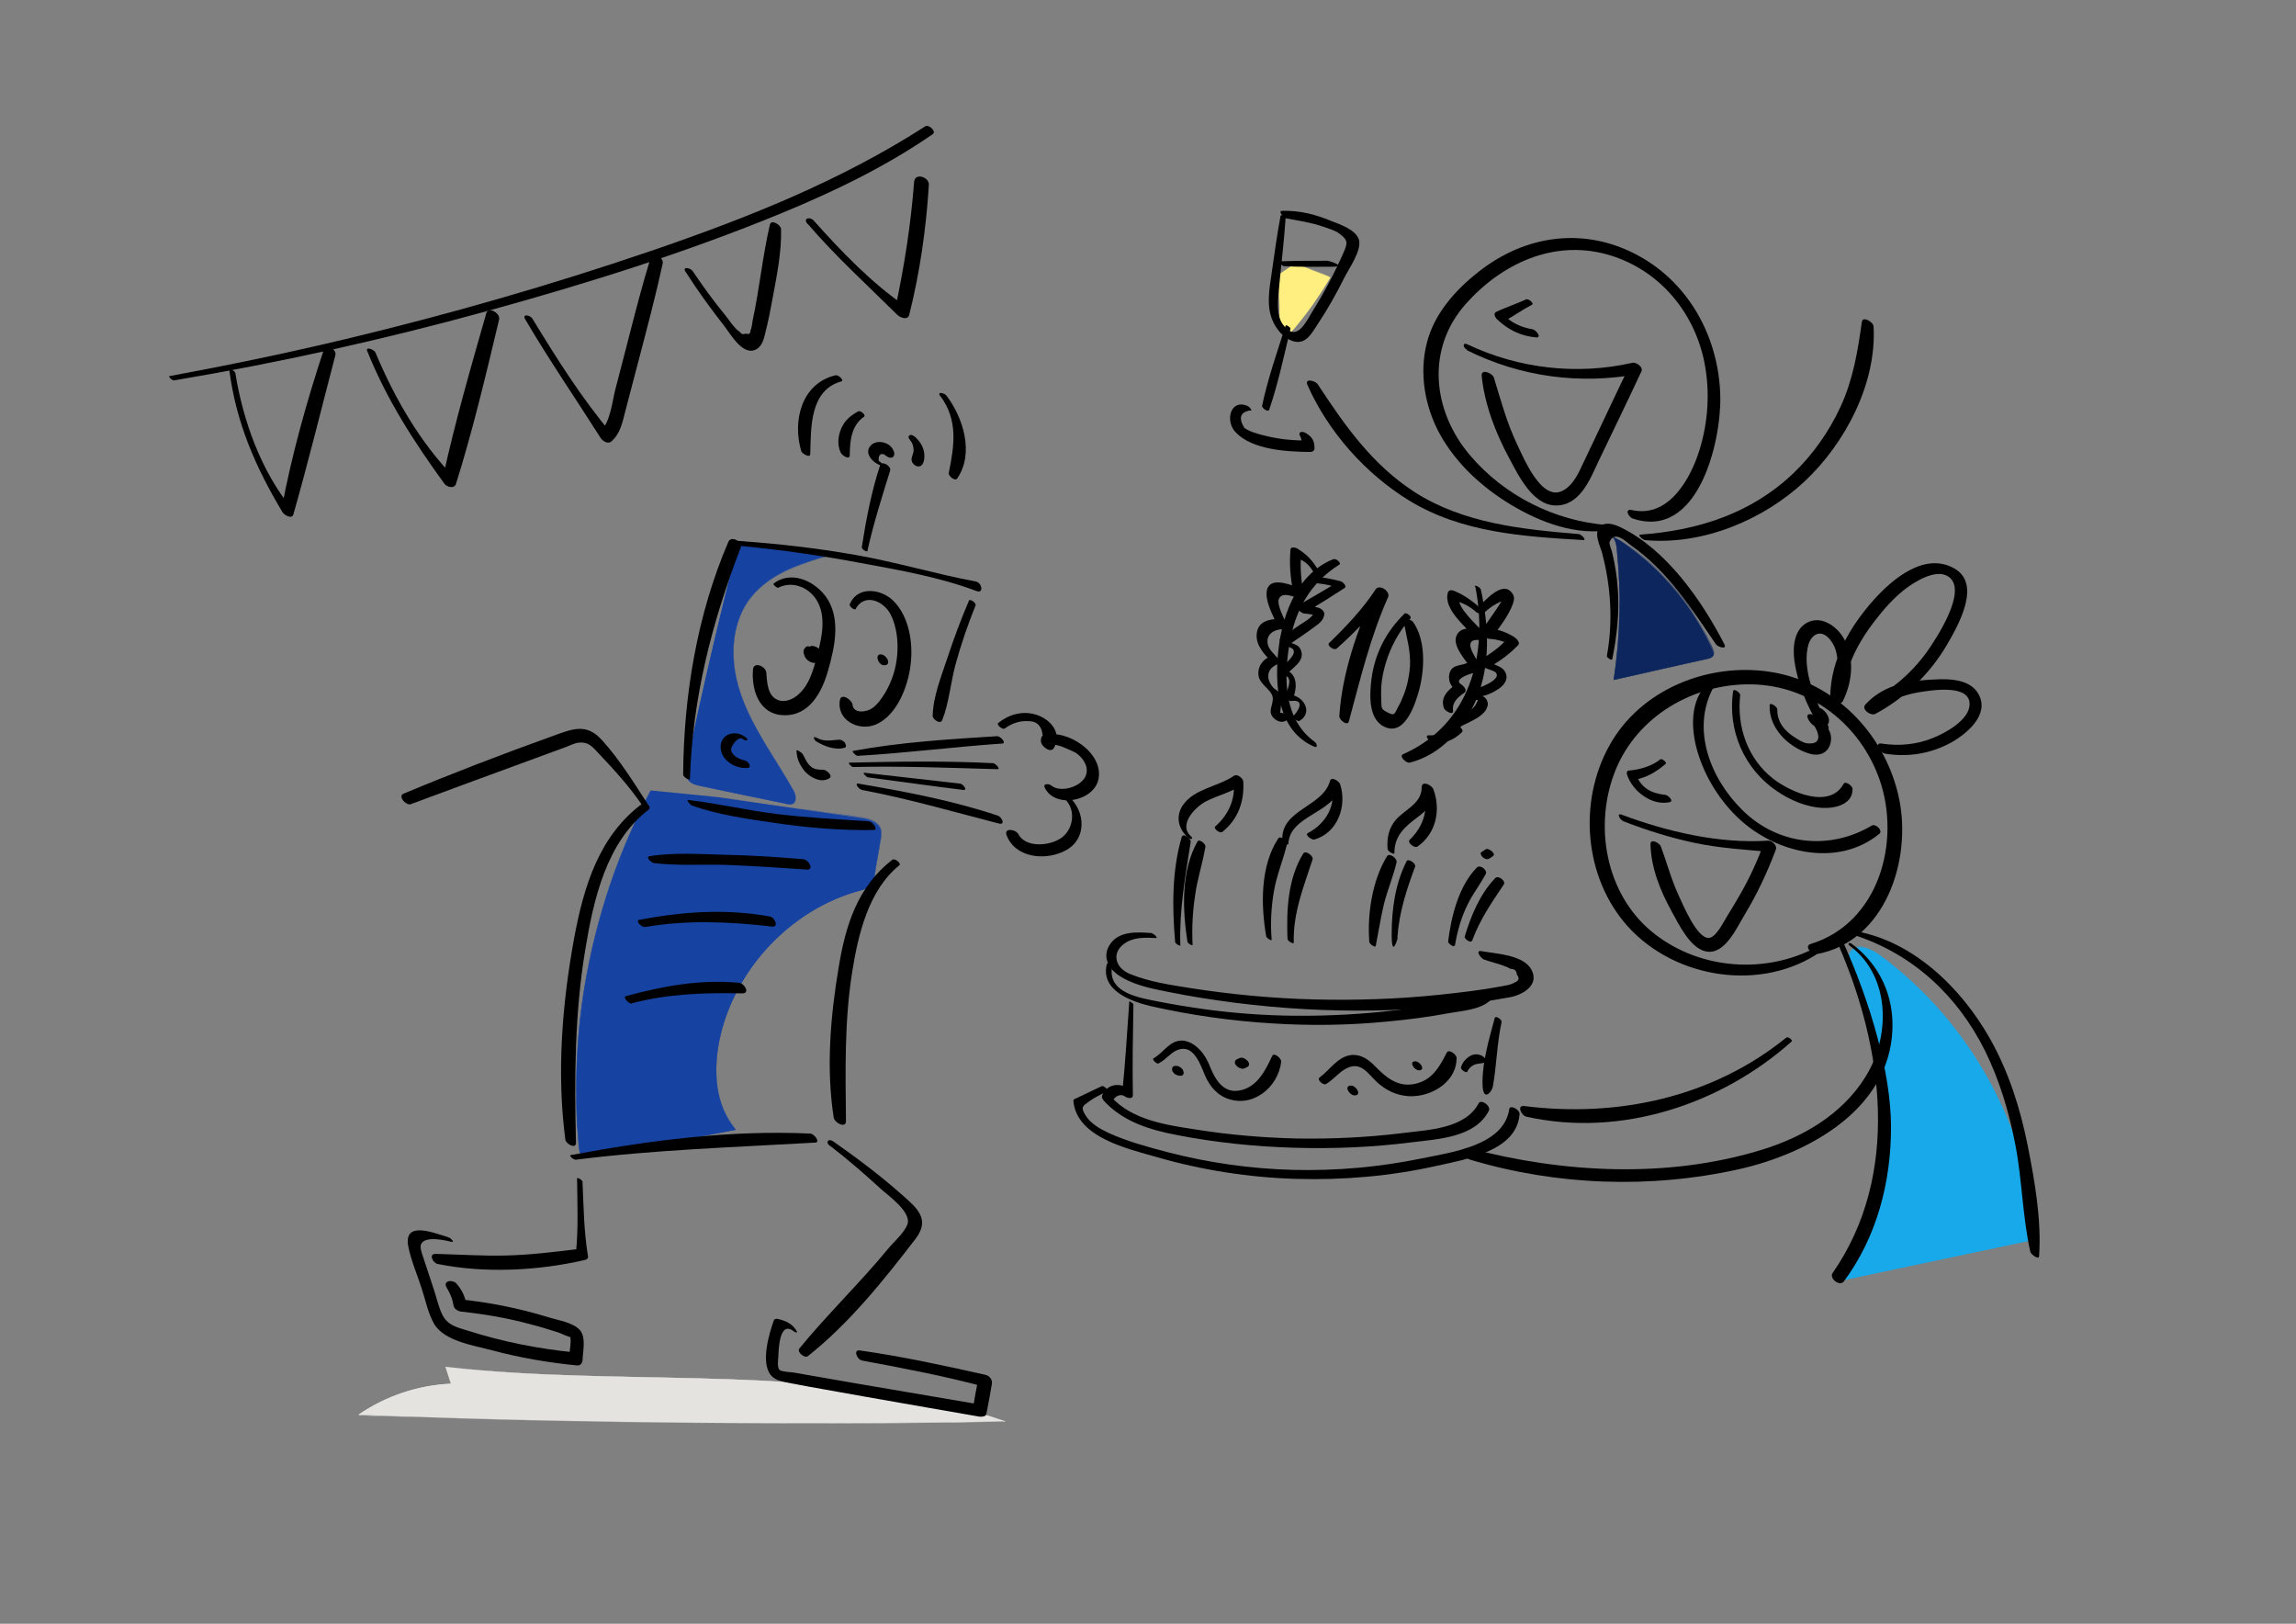 <?xml version="1.0" encoding="UTF-8"?>
<svg id="Ebene_1" xmlns="http://www.w3.org/2000/svg" version="1.1" viewBox="0 0 841.9 595.3">
  <rect x="0" y="0" width="841.9" height="595.3" fill="#808080" stroke="none"/>
  <!-- Generator: Adobe Illustrator 29.1.0, SVG Export Plug-In . SVG Version: 2.1.0 Build 142)  -->
  <defs>
    <style>
      .st0 {
        fill: #e5e3e0;
      }

      .st1 {
        fill: #17a9ea;
      }

      .st2 {
        fill: #1643a1;
      }

      .st3 {
        fill: #0d275e;
      }

      .st4 {
        fill: #ffee80;
      }
    </style>
  </defs>
  <g id="gray">
    <g>
      <path class="st0" d="M165.3,507.3c-12,.5-23.9,4.5-33.9,11.4,79.1,3,158.2,3.8,237.4,2.4-65.3-22.4-136.9-12.1-205.5-20"/>
      <path class="st0" d="M165.3,507.3c-12.1.6-23.9,4.5-33.9,11.4h0c30.9,1.3,61.9,2.1,92.8,2.6,30.8.5,61.6.7,92.4.5,17.4,0,34.7-.3,52.1-.6h0c-25.4-8.8-52.1-12.6-78.8-14.4-27-1.8-54.2-1.7-81.2-2.6-15.2-.5-30.4-1.4-45.5-3.1h0c15,1.8,30.2,2.7,45.3,3.2s30.2.7,45.3,1.1c15.1.4,30.2.9,45.2,2.2,15,1.3,29.9,3.3,44.6,6.6,7.3,1.6,14.5,3.6,21.6,5.9.9.3,1.8.6,2.7.9.5.2.4,0-.1.2h-7.9c-4.1,0-8.2,0-12.3.2-16.3.2-32.5.3-48.8.4-16.3,0-32.7,0-49-.2-16.3-.2-32.5-.4-48.8-.8-16.3-.4-32.7-.8-49-1.3-4.1,0-8.2-.3-12.3-.4-2,0-3.9,0-5.9-.2h-1.7c-.2-.2-.3,0,0-.4.1,0,.4-.2.5-.3.7-.5,1.5-1,2.3-1.4,6.2-3.7,13-6.3,20-7.8,3.4-.7,6.9-1.2,10.4-1.3h0v-.5h0Z"/>
    </g>
  </g>
  <g id="colour">
    <g>
      <path class="st3" d="M590,196c2,.6,2.6,3,2.8,5.1,1.7,16,1.3,32.2-1.1,48.2,11.4-2.6,22.9-5.2,34.3-7.7,1-.2,2.2-.6,2.4-1.6,0-.5,0-1-.3-1.5-7.2-16.2-19.1-30.4-33.9-40.3"/>
      <path class="st3" d="M590,196.1c3,.9,2.8,5.5,3.1,8,.3,3.6.5,7.2.7,10.8.2,7.2,0,14.5-.6,21.7-.4,4.2-.9,8.5-1.5,12.7,0,0,0,.1,0,0,7-1.6,14.1-3.2,21.1-4.8s7-1.6,10.5-2.4c1.3-.3,2.8-.4,4.1-1,.8-.4,1.3-1.1,1.1-2.1-.3-1.3-1.1-2.6-1.7-3.9-.6-1.3-1.3-2.6-2-3.8-1.4-2.6-3-5.1-4.6-7.6-3.2-4.8-6.9-9.2-10.9-13.3-4.5-4.7-9.6-8.9-15-12.5h0c14.6,10,26.6,24,33.7,40.2.4.8.8,1.8,0,2.5-.4.3-.9.5-1.4.6-1.3.4-2.6.6-3.9.9-2.6.6-5.3,1.2-7.9,1.8-5.3,1.2-10.5,2.4-15.8,3.6-1.3.3-2.5.6-3.8.9-.6.1-1.1.3-1.7.4-.3,0-.7.2-1,.2s-.6-.2-.5-.6c.4-2.5.7-4.9.9-7.4.6-5.3.9-10.5,1-15.8,0-5.9,0-11.7-.4-17.6-.2-2.6-.3-5.3-.8-7.9-.3-1.6-1-3.3-2.7-3.8h0c0,.1,0,.2,0,.2Z"/>
    </g>
    <g>
      <path class="st1" d="M675.3,469.5c17.7-34.9,19.3-77.5,4.3-113.6-1-2.3-1.9-5.1-.5-7.1,2.1-2.9,6.7-1.1,9.7,1,33.3,24.2,55.1,63.5,57.8,104.6"/>
      <path class="st1" d="M675.4,469.5c7.9-15.6,12.6-32.8,14-50.3,1.4-17.4-.4-35.2-5.5-51.9-1.3-4.2-2.9-8.3-4.5-12.3-.8-2.1-1.6-4.8,0-6.6,1.3-1.5,3.5-1.3,5.2-.8,1.8.6,3.4,1.6,5,2.8,1.7,1.2,3.4,2.5,5,3.9,3.1,2.5,6.1,5.2,9,8,11.6,11.3,21.3,24.7,28.5,39.2,7.2,14.6,12,30.5,13.8,46.7.2,2,.4,4,.5,6,0,0,.2,0,0,0-1.1-16.4-5.2-32.5-11.9-47.4-6.7-15.1-16-29-27.4-40.9-5.6-5.9-11.8-11.3-18.4-16.1-2.3-1.6-6-3.8-8.9-2.2-3.6,2.1-1.2,6.8,0,9.6,6.8,16.9,9.9,35.1,9.6,53.3-.4,18.2-4.3,36.3-11.6,52.9-.9,2-1.8,4-2.8,6,0,0,0,.1,0,0h.4Z"/>
    </g>
    <g>
      <path class="st2" d="M238.6,289.8c-21.2,39.8-30.5,85.8-26.3,130.7.1,1.1.3,2.4,1.2,3.2,1,.9,2.6.7,3.9.4,17.5-3.3,34.9-6.6,52.4-9.9-7.5-8.8-8.3-21.6-6-32.9,5.4-25.8,26-47.8,51.5-54.8,1.4-.4,2.9-.8,3.9-1.9s1.3-2.6,1.5-4c.7-4.1,1.4-8.2,2.1-12.3.3-1.5.5-3.1,0-4.5-1.1-2.8-4.6-3.6-7.5-4-17.5-2.5-35-5.1-52.4-7.6"/>
      <path class="st2" d="M238.5,289.8c-5.9,11.1-10.9,22.7-14.9,34.6-4,12-7.1,24.3-9.2,36.7-2.1,12.4-3.1,25-3.1,37.6s.2,12.7.7,19c.1,1.4.1,2.8.4,4.1.2,1,.7,2,1.7,2.4s2.2.2,3.3,0c1.7-.3,3.5-.7,5.2-1,14-2.7,28-5.3,42-8,1.7-.3,3.5-.7,5.2-1h0c-8.6-10.2-8.3-24.8-5-37,3.2-11.6,9.4-22.2,17.7-30.9,8.3-8.7,18.6-15.4,30.1-19,2.5-.8,6-1.1,7.4-3.7.7-1.4.9-3.2,1.1-4.8.3-1.9.7-3.9,1-5.8s.7-3.8,1-5.7c.2-1.4.3-2.9-.4-4.2-1.2-2.2-4-3-6.4-3.4-3.7-.7-7.5-1.1-11.3-1.6-4-.6-8-1.2-12.1-1.7-8-1.2-16.1-2.3-24.1-3.5-2-.3-4-.6-5.9-.9h0c14.8,2.2,29.6,4.4,44.4,6.5,3.4.5,7,.8,10.4,1.6,1.3.3,2.7.8,3.8,1.7,1.3,1.1,1.7,2.7,1.6,4.3-.1,1.9-.6,3.7-.9,5.5s-.6,3.6-.9,5.4c-.3,1.6-.5,3.3-.9,4.9-.5,1.9-1.6,3.1-3.5,3.7-2.6.9-5.3,1.6-8,2.6-2.4.9-4.8,2-7.2,3.2-4.8,2.5-9.2,5.5-13.3,8.9-8.3,7-15.1,15.7-19.6,25.5-4.6,9.9-7.3,21.3-5.8,32.3.8,5.5,2.8,10.9,6.3,15.3.4.5.2.5-.4.6-.4,0-.8.2-1.2.2-1,.2-2,.4-2.9.6-1.9.4-3.7.7-5.6,1.1-3.6.7-7.3,1.4-10.9,2.1-7.3,1.4-14.7,2.8-22,4.2-1.9.4-3.7.7-5.6,1.1-1.7.3-3.5.9-5.2.8-2.2,0-2.9-1.8-3.1-3.7-.2-1.7-.3-3.3-.4-5-.9-13.3-.7-26.6.6-39.9,1.4-13.3,3.9-26.6,7.5-39.5s8.3-25.5,14.1-37.6c1.4-2.9,2.9-5.8,4.4-8.7,0,0,0-.1-.1,0h0Z"/>
    </g>
    <g>
      <path class="st2" d="M271,198.3c-7,27.1-13.4,54.3-19,81.7-.4,2-.8,4.3.5,6,1,1.4,2.9,1.8,4.6,2.2,10.4,2.2,20.8,4.4,31.2,6.5.8.2,1.6.3,2.4,0,1.7-.9,1.1-3.5.1-5.2-6.3-11.1-14.1-21.4-18.6-33.4-4.5-11.9-5-26.3,2.6-36.5,5.9-7.9,15.5-11.9,24.9-14.8,4.5-1.4,9.9-2.5,13.7.4-9.5-2.8-19.3-4.4-29.2-4.9"/>
      <path class="st2" d="M271,198.3c-5.3,20.3-10.1,40.7-14.7,61.2-1.1,5.1-2.2,10.1-3.3,15.2-.5,2.3-1.1,4.6-1.4,6.9-.2,1.7-.1,3.5,1.1,4.8,1.4,1.4,3.5,1.6,5.3,2,2.5.5,5,1.1,7.6,1.6,5.2,1.1,10.3,2.2,15.5,3.2,2.5.5,5,1.1,7.5,1.6,1.4.3,3,0,3.2-1.7.2-1.5-.5-3-1.3-4.2-1.2-2.1-2.5-4.2-3.7-6.2-4.9-8-10.1-15.8-13.7-24.5-3.3-8-5-16.8-3.6-25.4.7-4.1,2.1-8.1,4.3-11.5,2.3-3.6,5.5-6.6,9.1-9,3.5-2.3,7.4-4.1,11.4-5.5,3.9-1.4,8.1-3,12.3-3.2,2.1-.1,4.6.2,6.3,1.5.7.6.1.1.2,0-.1,0-.9-.2-1-.3-.6-.2-1.2-.3-1.8-.5-1.3-.3-2.5-.6-3.8-.9-4.9-1.1-9.8-2-14.8-2.5-2.5-.3-5-.5-7.5-.6h0c9.9.6,19.7,2.2,29.2,5,0,0,.1,0,0-.1-2.8-2.1-6.3-2.1-9.6-1.5-3.6.7-7.2,2-10.6,3.3-6.7,2.6-13.4,6.2-17.9,11.9-9.4,11.8-7.2,28.5-1.4,41.4,3.4,7.7,8.1,14.8,12.5,21.9,1.1,1.8,2.2,3.6,3.3,5.4.9,1.5,2.1,3.2,2.1,5.1,0,3.2-4,1.8-5.9,1.4-2.3-.5-4.6-1-6.9-1.4-4.6-1-9.2-1.9-13.7-2.9-2.3-.5-4.7-1-7-1.5-1.8-.4-4.1-.7-5.4-2.2-1.5-1.7-1-4.1-.6-6.1.5-2.3,1-4.6,1.4-6.8,1-4.6,1.9-9.1,3-13.7,4-18.2,8.3-36.3,12.9-54.4.6-2.3,1.2-4.5,1.7-6.8,0,0-.1-.1-.1,0h-.2Z"/>
    </g>
    <g>
      <path class="st4" d="M468.8,100.7c.2,5.7.4,11.3.6,17,0,2,1,4.8,3,4.4.7-.2,1.3-.8,1.8-1.3,5.1-5.9,9.6-12.4,13.6-19.1-4.3-1.7-8.5-3.4-12.8-5.2"/>
      <path class="st4" d="M468.7,100.7c.1,3.9.3,7.8.4,11.7,0,1.9,0,3.8.2,5.6,0,1,.3,2.1.9,3,.4.7,1.1,1.2,1.9,1.2,1.2,0,2-1.3,2.8-2.1,2.2-2.7,4.4-5.4,6.4-8.3,2.3-3.3,4.5-6.7,6.5-10.1h0c-4.3-1.8-8.5-3.6-12.8-5.3,0,0-.1,0,0,0,4,1.6,8,3.2,12,4.8.7.3.6.5.3,1.1-.2.4-.4.7-.7,1.1-.6.9-1.1,1.9-1.7,2.8-1.1,1.7-2.1,3.3-3.3,4.9-2.3,3.3-4.8,6.6-7.5,9.6-.6.6-1.3,1.4-2.2,1.3-.9,0-1.4-.9-1.8-1.6-.7-1.6-.6-3.5-.7-5.2-.2-4.8-.3-9.7-.5-14.5h-.2,0Z"/>
    </g>
  </g>
  <g id="ink">
    <path d="M253,285.5c.9-29.4,8-57.3,18.6-84.7.8-2.1-3.4-4.6-4.5-2.2-11.5,26.7-16.4,56.4-16.6,85.4,0,.9,2.5,2.4,2.5,1.5h0Z"/>
    <path d="M285.5,215.4c5.1-2.5,11.1-.1,14,4.7,3.4,5.6,2,13.1.4,19.1-1.3,5.1-2.7,11.1-6.6,14.9-2.6,2.6-6.7,4.2-9.7,1.5-2.2-2-2.4-6.1-2.6-8.9-.1-2.4-4.7-4.4-4.9-1.2-.6,7.4,2.2,16.3,11,16.7,9.7.5,14.4-8.6,16.6-16.6,2.5-8.7,4.8-19.5-1.2-27.3-4.4-5.6-12.6-9.1-18.8-4.4-.5.4,1.3,1.8,1.8,1.6h0Z"/>
    <path d="M313.8,223.1c3.4-5.8,10.3-2.7,12.8,2.2,2.2,4.4,2.8,9.8,2.4,14.7-.4,5-1.9,9.8-4.5,14.1-1.2,2-2.7,4.1-4.6,5.5-2.1,1.5-7,2.2-7.3-1.3-.2-1.7-4.1-4.4-4.6-1.7-1.4,7.4,6.9,11.7,13.2,9,7.8-3.4,11.8-14.1,12.7-21.9,1-7.9-.5-17.8-6.5-23.6-4.5-4.3-13-5.3-15.8,1.4-.3.8,1.8,2.5,2.3,1.7h-.1Z"/>
    <path d="M296.3,236.9c-.6.1-1,.4-1.3.9-.5.6-.4,1.5-.2,2.2v-.6c0,2.8,4.2,5.1,6.1,2.5.5-.7.6-1.7.4-2.5-.5-1.5-1.8-2.4-3.4-2.6-1-.1-1.9.9-1.4,1.8v.2-.5.3-.5c0,.1,0,.3-.1.4,0-.2.2-.3.3-.5,0,.2-.2.3-.3.4.1-.1.3-.3.4-.4,0,0-.1.1-.2.1.2,0,.4-.2.6-.3h-.1.6c-.3,0-.6,0-.9.1.2,0,.4,0,.7-.1h-.2.7-.2c.2,0,.5.2.7.2h-.1c.2.1.4.3.7.4-.3-.2-.4-.3-.8-.5-.5-.2-.9-.3-1.4-.3.4.1.9.2,1.3.3h0c.4.3.8.6,1.2.9h-.1c.1,0,.3.3.4.5v-.2c0,.2.2.4.2.6v-.2c0-.2-.1-.4-.2-.6q-.3-.5,0,0c.1.4.2.7.3,1.1h0v.4-.2c0,.1-.1.3-.2.4,0,0,0-.1.1-.2.5-.7,0-1.7-.5-2.2-.3-.3-.6-.6-1-.8s-1.1-.4-1.5-.3h0l-.6-.2h0Z"/>
    <path d="M324.2,243.9c3,0,.9-4-1.3-4s-.9,4,1.3,4h0Z"/>
    <path d="M273.6,270.5c-3-2.8-8.6-2.1-9.3,2.5-.7,5.4,5.3,9.1,10,8.5.8-.1.7-.8.4-1.4-.4-.8-1.2-1.3-2-1.4-1.8-.4-4.7-1.9-4.6-4.1,0-1.1,2.7-4.9,4.2-3.7.9.8,2.6.8,1.3-.5h0Z"/>
    <path d="M292.1,275.4c0,2.9,1.5,5.9,3.6,8,2.2,2,5.5,3.6,8.3,2,1.7-.9-1-3.2-2.1-3.2-1.6,0-3.2,0-4.5-1.1-1.5-1.2-2.2-3.1-3.1-4.7-.2-.3-2.3-2-2.3-1h.1Z"/>
    <path d="M299.3,271.8c2.9,1.8,7.1,3.4,10.5,2.3.8-.3.2-1.4,0-1.8-.5-.7-1.4-1.2-2.3-1.1-2.9.2-5.3.8-8-.7-1.7-.9-1.1.7-.1,1.4h-.1Z"/>
    <path d="M314.5,277.1c17.7-1,35.3-3.3,53-4.5,1.7-.1-.7-2.8-1.9-2.7-17.5,1.1-35.5,2.2-52.8,5.4-.7.1,1.1,1.8,1.6,1.8h0Z"/>
    <path d="M312.8,281.2c17.7-.4,35.3.3,53,.8,1.2,0-.8-2.1-1.6-2.2-17.6-.9-35.1-.6-52.7-.2-.8,0,.7,1.6,1.3,1.6h0Z"/>
    <path d="M318.3,285c11.6,1.5,23.3,3.2,34.9,4.6,1.8.2-.1-2.2-1.1-2.3-11.7-1.4-23.4-2.6-35.2-4-.8,0,.8,1.6,1.4,1.7h0Z"/>
    <path d="M316,289.6c17,3.2,33.5,8,50.2,12.3,2.6.7,1.2-2.4-.4-2.9-16.5-5.5-33.9-8.8-51-11.7-1.7-.3.2,2.1,1.1,2.2h0Z"/>
    <path d="M368.4,267.1c1.6-1.2,3.1-1.9,5-2.4,1.2-.3,2.5-.4,3.8-.3,3.5,0,5.2,2.3,5.2,6.7,1.2.2,2.4.4,3.7.6-.1-.2-.2-.3-.4-.5.2.7.4,1.4.6,2.1.4-1.1,7.5,2.3,8.2,2.7,2.4,1.7,4.7,4.7,3.8,7.9-1.2,4.4-9.3,7-12.8,4.1-.8-.7-3.2-.9-2.4.8,3.8,7.8,18.1,5,19.7-3.2,1.9-9.6-11.5-18.4-19.9-16.1-.5.1-1,.5-1.1,1-.3,1.3-.1,2.2.9,3.2s2.8,2,3.7.6c3-5.1-.6-9.9-5.4-11.9-5.2-2.1-10.7-.8-15,2.7-.7.6,1.6,2.5,2.3,2h0Z"/>
    <path d="M390.4,292.9c4.4,4,3.2,11.6-1.7,14.6-4.1,2.6-12.6,3.4-15.3-1.7-.9-1.8-5.4-2.4-4.3.4,3.2,8.5,14.6,9.5,21.8,5.5,7.7-4.2,7.1-14.2,1.1-19.6-1.1-1-3.3-.8-1.6.7h0Z"/>
    <path d="M318.1,201.8c2.2-9.9,5.3-19.6,8.3-29.3.5-1.6-3.1-3.8-3.7-1.9-3.2,9.8-5.1,19.8-6.7,30-.1.7,2,2.1,2.2,1.3h0Z"/>
    <path d="M321.9,169c-.4-.1.2.3.3.2v-1.4c.1-.6.4-1,.8-1.3,0,0,.5-.1.3,0h.4c-.4,0,.2.1,0,0-.3-.1.2,0,.2,0,.2,0,.1,0-.1-.1,0,0,.1,0,.2.1.5.3,1,.7,1.5,1,1.1.6,2.3.3,2.4-.9,0,.5,0,0,0-.3s0-.5-.1-.7c-.2-.5-.5-1.1-.8-1.5-.7-.9-1.7-1.5-2.8-1.8-1.7-.5-3.5-.3-4.8.9-2.9,2.8.8,6.7,3.6,7.4.5.1.7-.2.4-.6-.3-.5-.9-.9-1.4-1.1h-.1Z"/>
    <path d="M314.7,150.8c-2.8,1.6-4.8,3.1-6.2,6.2-1.2,2.8-1.6,6.1-.2,9,.4.9,3.3,2.9,3.3.8,0-5,.6-10.9,5.2-14,.9-.6-1.3-2.4-2-2h0Z"/>
    <path d="M306.3,137.6c-12.4,3-15.8,16.7-12.5,27.8.2.8,3.2,2.7,3.3,1.1.3-9.5-.3-23.5,11.5-26.7,1-.3-1.2-2.5-2.2-2.2h0Z"/>
    <path d="M333.7,161.4c.9.9,1.3,2.4,1.3,3.7s-1,2.6-.7,3.8c.2,1.2,1.8,2.5,3.1,2,1.7-.7,1.7-3.8,1.4-5.3-.4-2.1-1.5-3.7-3-5.2-.5-.4-1.6-1.3-2.3-.8-.7.5-.2,1.4.3,1.8h0Z"/>
    <path d="M344.9,145.3c6.5,8.9,5,18.1,3,28.1-.2,1.1,2.3,3.2,3.1,2,6.3-9.2,2.2-22.2-3.9-30.3-.8-1.1-3.7-1.7-2.3.2h0Z"/>
    <path d="M253.6,295.3c9.9,3.5,20.8,5,31.2,6.5,11.8,1.7,23.6,2.7,35.5,2.5,2,0-.4-3.1-1.7-3.2-11.1-.7-22.2-1.3-33.2-2.6-11-1.3-21.9-3.9-32.9-5.2-1.1-.1.6,1.7,1,1.9h.1Z"/>
    <path d="M235.7,294.5c-16.1,11.8-21.7,30.7-25.2,49.6-4.4,24.1-6.4,49.4-3.2,73.7.2,1.6,3.9,3.6,3.9,1.2-.6-23.8-.5-47.3,3.4-70.8,3-18.2,7.7-39.6,23.3-51.4,1-.8-1.4-2.8-2.2-2.2h0Z"/>
    <path d="M327.2,315.2c-12.8,9.9-17.2,24.2-19.7,39.6-3,17.8-4.6,36.9-1.8,54.9.3,2,4.6,4.2,4.5,1.2-.2-18.4-.6-36.4,2.3-54.7,2.2-13.7,6-29.9,17.3-39,.8-.6-1.7-2.7-2.6-2h0Z"/>
    <path d="M237.9,295.4c-5.4-8.3-10.5-16.7-17.2-24.1-5.8-6.4-10.9-4-18.2-1.4-18.4,6.6-36.6,13.6-54.6,21.1-2.1.9,1,4.5,2.8,3.8,15.1-5.6,30.2-11.2,45.3-16.7,3.6-1.3,7.3-2.7,10.9-4,1.5-.5,3.5-1.6,5.1-1.8,3.9-.5,5.4,1.7,7.5,3.9,5.7,6,11.5,12.4,16.1,19.2.7,1.1,3.5,1.7,2.3-.2h0v.2h0Z"/>
    <path d="M272,200.2c14.6,1.4,29.2,3.5,43.6,6.2,14.1,2.6,29,5.2,42.5,10.3,2.7,1,2-3.1-.3-3.5-14.9-2.8-29.4-7.2-44.4-9.8-14.2-2.5-28.5-4.1-42.9-5.1-1,0,.8,1.8,1.5,1.9h0Z"/>
    <path d="M355.3,220.2c-2.9,6.8-5.5,13.7-7.8,20.7-2.2,6.7-5.4,14.5-5.5,21.6,0,1.3,2.9,3.2,3.5,1.5,2.5-6.3,3.1-13.9,4.9-20.5,2-7.3,4.5-14.5,7.3-21.5.4-1-2.1-2.6-2.4-1.8h0Z"/>
    <path d="M239.6,316.4c8.9,1.1,18.2.4,27.2.7,9.7.4,19.3,1,29,1.7,2.9.2.7-3.7-1.3-3.8-9.3-.8-18.7-1.4-28-1.6-9.2-.2-19.2-1-28.3.5-1.7.3.7,2.4,1.5,2.5h-.1Z"/>
    <path d="M236.4,339.9c15.3-2.7,31.4-2,46.7-.2,2.6.3,1-3.4-.8-3.7-16.2-2.9-31.8-1.8-47.8,1.2-1.7.3.7,2.8,1.9,2.6h0Z"/>
    <path d="M231.8,367.8c13.2-3.5,26.9-3.9,40.4-3.6,3,0,.7-3.8-1.3-3.9-14.2-1.3-27.8,1.2-41.4,4.9-1.3.3,1.1,3,2.2,2.7h0Z"/>
    <path d="M210.9,425.2c29.2-3.7,58.6-4.6,88-6.3,2.1-.1-.4-3.2-1.7-3.3-29.4-1.4-59.2,2.5-88,7.9-.6.1,1,1.7,1.7,1.6h0Z"/>
    <path d="M304.4,420.1c6.4,4.9,12.5,10.2,18.5,15.7,2.6,2.4,11.6,8.6,9.8,13.2-1.3,3.2-5,6.3-7.2,9-10.3,12.5-22.1,23.8-32.4,36.4-1,1.3,2,3.7,3.1,2.8,15.1-11.9,27.9-27.9,39.5-43,5.5-7.2.7-11.2-5.1-16.3-7.9-7-16.3-13.3-25-19.4-1.8-1.3-3.1.2-1.3,1.6h.1Z"/>
    <path d="M292.2,488.1c-1.6-2.8-4.2-4-7.3-4.6-.6,0-1.1.2-1.2.7-1.7,4.8-4.8,15.3-1.1,19.9,1.6,2,4.3,2.4,6.7,2.9,4.5.9,9.1,1.7,13.6,2.5,18.8,3.4,37.6,6.6,56.4,9.9.9,0,2.2,0,2.4-1.1.7-3.6,1.4-7.2,2-10.9.3-1.6-.9-3.1-2.5-3.4-15.2-3.4-30.4-6.7-45.9-8.9-2.6-.4-1,3.4.8,3.7,15.1,2.8,30.3,5.7,45.2,9.7-.8-1.1-1.6-2.3-2.5-3.4-.7,3.6-1.4,7.2-2,10.9.8-.4,1.6-.7,2.4-1.1-15.3-2.6-30.5-5.2-45.8-7.8-7.5-1.3-14.9-2.6-22.4-3.9-.8-.1-4.3-.3-5.1-.9-1-.9-.6-3.7-.5-4.8.1-2.6.3-13.8,5.8-9.3.3.2,1.4.7.9,0h.1Z"/>
    <path d="M211.6,432.1c.1,9,.5,18.2-.4,27.2.3-.5.7-.9,1-1.4-9,1.1-17.9,2.2-26.9,2.4-8.6.2-17.1-.4-25.6-.6-2.7,0-.9,3.4.8,3.7,17.3,3.5,36.9,2.5,54.1-1.5.6-.1,1.2-.7,1-1.4-1.5-8.9-1.6-18.2-2-27.2,0-.7-2.1-1.9-2-1.2h0Z"/>
    <path d="M164.4,453.6c-4.9-1.4-16.5-6.4-14.7,3.3,1,5.2,3.3,10.4,4.9,15.4,1.4,4.2,2.3,9,4.5,12.9,3.7,6.6,15,8.1,21.5,9.9,10.2,2.7,20.6,4.5,31.1,5.5,1,.1,1.8-.8,1.9-1.8.1-3.3,1.4-8.5-1-11.2-2.5-2.8-8.2-3.6-11.6-4.7-10.8-3.3-21.8-5.5-33-6.6,1,.8,2.1,1.6,3.1,2.3-.5-3.1-1.6-5.6-3.7-8-1.4-1.6-5.2-1.2-3.6,1.5,1.3,2.1,2.1,4.1,2.5,6.5.2,1.4,1.8,2.2,3.1,2.3,8.3.9,16.6,2.3,24.7,4.5,3.6.9,7.1,2,10.6,3.1.7.2,4.8,2.2,4.3,1.5.7,1.1-.3,6.1-.3,7.6.6-.6,1.3-1.2,1.9-1.8-13.2-1.3-26.3-3.9-38.9-7.9-4.1-1.3-7.7-1.9-9.7-6.3-1.3-2.8-2-6.2-3-9.1-1-3.1-2.1-6.3-3.1-9.4-.5-1.6-1.1-3.1-1.5-4.7-1.5-5.6,7-4.2,11.2-3.1,1.3.3-.4-1.5-1-1.6h-.2,0Z"/>
    <path d="M422.6,342.1c-5.7-.4-12.8-1-16,4.8-2.2,4-.2,7.9,3.2,10.4,5.2,3.7,12.2,5.1,18.3,6.3,8.3,1.7,16.8,3,25.2,4.1,33,4.1,67.6,4,100.4-2.1,4.7-.9,10.8-4.4,7.9-10-2.9-5.6-13-5.9-18.4-6.9-2.4-.4-.2,2.6.8,3,3.1,1.2,7.1,1.9,9.9,3.5,1.4,0,2.2.6,2.3,2.1,1.1,1.4.8,2.3-1,3-1.3.8-3.1,1-4.6,1.3-7.5,1.4-15.2,2.3-22.8,3.1-15.4,1.6-30.9,2.1-46.3,1.7-15-.4-29.9-1.8-44.7-4.1-7.5-1.2-15.3-2.3-22.4-5.2-5.5-2.2-6.9-7.7-2.2-11.1,3.4-2.5,7.7-2.3,11.7-2.1.8,0-.7-1.6-1.4-1.6h0v-.2h0Z"/>
    <path d="M405.9,353.3c-2.6,9.8,8.9,13.9,16.2,15.6,14.6,3.3,29.5,5.4,44.4,6.3,14.1.9,28.3.7,42.4-.7,7.6-.7,15.2-1.7,22.7-3.1,5-.9,12.9-1.3,16-6,.9-1.3-1.8-3.2-2.9-2.6-10,4.9-21.3,6.1-32.3,7.5-12.4,1.5-25,2.2-37.5,2.1-11.1-.1-22.2-.9-33.2-2.4-5.7-.8-11.3-1.7-16.9-2.8-6.9-1.4-18.8-3.1-17-12.8,0-.5-1.6-1.7-1.8-1.1h0Z"/>
    <path d="M414.1,367.1c-.8,10.9-1.4,21.8-2.5,32.6.9,0,1.9,0,2.8-.1-3.4-3-8.6-2.3-10.3,2.1-.2.6.3,1.4.6,1.8,7,7.7,16.8,10.7,26.7,12.6,14.3,2.8,29,4.3,43.5,4.7,14.3.4,28.6-.2,42.7-2,9.6-1.2,23.2-1.7,28.3-11.5,1-1.8-2.8-4.5-3.7-2.8-5,9.4-18.5,9.7-27.8,10.9-12.9,1.6-25.9,2.2-38.9,2-12.2-.3-24.4-1.3-36.4-3.2-11.1-1.7-23.9-3.4-31.8-12.2.2.6.4,1.2.6,1.8.7-1.7,2.9-3.1,4.6-1.8.9.6,2.9,1.1,2.9-.5-.2-11.1,0-22.1.2-33.2,0-.5-1.7-1.5-1.7-1.1h.2,0Z"/>
    <path d="M548.1,373.2c-2,7.5-4.5,15.8-4.5,23.6s3.4,3.5,3.8,1.6c1.4-7.9,1.5-15.9,3.2-23.7.2-.9-2.2-2.5-2.5-1.5h0Z"/>
    <path d="M432.8,346.5c-.4-12.8,1.8-25.2,3.8-37.8.2-1.3-2.9-3.5-3.3-1.8-3.6,12.4-3.5,25.7-2.4,38.4,0,.7,2,1.8,2,1.2h-.1Z"/>
    <path d="M437.3,346.4c-.3-5.9,0-12.1.9-18,.8-6.1,2.8-11.9,3.8-18,.2-1-2.3-3-2.9-1.9-6.1,10.9-5.5,24.9-3.7,36.7,0,.6,1.9,1.7,1.9,1.2h0Z"/>
    <path d="M466.3,344.6c-.5-5.9-.2-11.8.8-17.7,1-6,3.4-11.5,4.8-17.4.3-1.2-2.4-3.3-3.2-2.1-6.6,10.1-6.4,24.4-4.4,35.9.1.6,2,1.8,2,1.2h0Z"/>
    <path d="M474.4,345.6c-.3-10.9,3.6-20.4,6.9-30.5.4-1.3-2.6-3.5-3.4-2.2-5.7,9.2-6.2,20.8-5.8,31.3,0,.8,2.3,2.1,2.3,1.4h0Z"/>
    <path d="M504.5,346.6c1-5.1,1.8-10.3,3-15.3,1.3-5.1,3.4-10,4.6-15.2.3-1.3-2.6-3.6-3.5-2.2-5.4,8.8-7.3,21.2-6.5,31.4,0,.7,2.2,2.4,2.4,1.4h0Z"/>
    <path d="M512.4,343.8c.6-9.3,3.3-17.4,6.5-26.1.4-1.1-2.5-3.1-3.1-2-4.2,8.2-5.5,17.7-5.5,26.8s2.1,2,2.2,1.3h-.1Z"/>
    <path d="M533.5,346.6c.9-5.3,2.3-10.3,4.7-15.1,1.9-3.9,4.6-7.3,6.6-11.1.7-1.4-2-3.5-3.2-2.4-6.7,6.7-9.5,18.1-10.6,27.2,0,.8,2.2,2.3,2.4,1.4h0Z"/>
    <path d="M539.8,344.9c2.8-7.7,7.1-13.9,11.6-20.6.9-1.3-2-3.5-3.1-2.4-5.6,5.8-8.9,13.8-11.2,21.4-.3.9,2.3,2.7,2.7,1.5h0Z"/>
    <path d="M436.8,306.7c-5-4.4,1.6-10.9,5.4-12.9,4.4-2.3,9.3-3.2,13.3-6.2-1.1-.7-2.2-1.4-3.4-2.2,1.4,6.7-1.4,13.2-6.5,17.6-.8.7,1.7,2.7,2.6,2,5.8-4.6,8.1-11.2,7.7-18.4,0-1.2-2.2-3-3.4-2.2-5.8,4-14.5,4.7-18.7,10.7-2.9,4.2-1.7,9,2,12.1.8.7,2,.4.9-.6h.1Z"/>
    <path d="M472.4,309.6c.3-10.7,16.4-11.2,19.1-21.2-1.2-.4-2.5-.8-3.7-1.2,2.8,7.5-1.6,14.8-8.2,18.2-1.3.7,1.4,2.6,2.3,2.4,8.6-2.4,12.1-12.3,9.5-20.3-.3-1-3.2-3-3.7-1.2-2.7,9.7-18.1,10.4-17.5,21.8,0,.7,2.2,2.1,2.2,1.3h0v.2h0Z"/>
    <path d="M511.3,312.7c0-6.3,3.8-9.6,8.5-13.1,3.4-2.5,6-5.3,5.9-9.7-1.4-.2-2.9-.5-4.3-.7,3,6.8.6,13.8-4.5,18.7-1,1,1.8,3.2,2.8,2.5,6.9-4.7,8.7-13.5,5.9-21-.5-1.5-4.3-3.5-4.3-.7,0,6-6.3,8.1-9.6,12-2.5,3-3.2,6.7-2.9,10.5,0,.9,2.5,2.4,2.5,1.5h0Z"/>
    <path d="M545.7,315c.6-.4,1.4-.8,1.9-1.3s0-.7,0-.9c-.2-.3-.4-.6-.7-.8-.5-.4-1.3-.9-2-.7-.3.2-.6.4-.9.6-.3.2-.5.4-.8.5-.6.4,0,1.3.3,1.7.3.3.7.6,1.2.8.3,0,.7.2,1,0h0Z"/>
    <path d="M488.9,205c-14.2,5.7-19.4,22.3-20.4,36.2-.9,12.1.7,27,13.3,32.5,1.6.7,1.1-1.1.3-1.7-11.4-8.3-11.4-23.1-9.3-35.8,2-12.3,7.6-22.5,18.3-29.2.9-.6-1.2-2.3-2-2h-.2,0Z"/>
    <path d="M541,215.2c4.8,24.7-2,50.5-26.5,61.3-1.7.7,1.2,3.4,2.4,3.1,11.3-2.8,19.9-12.4,24.3-22.9,5.5-12.9,4.7-27.2,1.8-40.6-.2-.7-2.4-2-2.2-1h.2Z"/>
    <path d="M483.6,209.4c-2.1-3.7-4.5-6.3-8.1-8.4-.6-.3-2.3-.6-2.3.5-.5,5.3,0,10.4,1,15.7.8-.5,1.6-1,2.4-1.5-2.6-1.1-9.2-3.8-11.4-.8-2.5,3.3,1.6,11.1,3.2,14.1.4-.7.7-1.4,1-2.1-4.1,0-8.3.9-8.6,5.7-.3,4,2.8,7.4,5.5,9.9,0-.7-.2-1.4-.2-2-3.1,1.2-5.1,3.9-4.6,7.3.5,3.3,5,5.1,5.2,8.1.2,2.8-2.1,4.9.4,7.4,1.5,1.4,3.4,1.9,5,.5.9-.8-1.8-3-2.7-2.4,0,0,.6-4.7.5-5.1,0-.8-.4-1.7-.9-2.4-.6-.9-1.7-1.2-2.3-2-2.8-3.4-2-7.1,2.1-8.5.9-.3.1-1.7-.2-2-1.2-1.4-3-3-3.6-4.7-1.2-4,2.1-6.1,5.7-6,1.4,0,1.6-1.1,1-2.1-.9-1.9-3.5-6.9-2.8-8.9,1-2.8,4.9-1.2,7.3-.3,1.3.5,2.1-.5,1.9-1.7-1.1-4.8-1.3-9.4-1.1-14.3-.6.4-1.2.7-1.9,1.1,2.6.7,4.7,2.2,6.2,4.7.4.7,2.9,1.9,2.2.5h0v-.3h0Z"/>
    <path d="M482.6,213.8c3.3.3,6.3,1,9.4,2.1-.5-.8-1-1.6-1.4-2.5-4.8,2.9-9.7,5.7-14.5,8.5-1.5.9,1.1,2.9,2,3,2.1.2,3.9.5,6,1.1-.6-.8-1.3-1.6-1.9-2.4-.4,2.7-3.9,4.3-5.9,5.7-2.2,1.5-4.4,3.1-6.7,4.6-.7.5-.2,1.4.3,1.9,1,1,3.5,1.4,4.2,2.2,1.8,2.2-4,6.1-5.1,7.5-.6.8,1.2,2.1,1.9,2.2,3.7.3.8,6.2.4,7.2-.4.9,1.3,2.2,2.1,2.1,6-.8,1.8,4.7.9,5.4-.6.5,1.5,2.3,2.2,1.9,5.7-3.5.6-10.3-4.8-9.6.7.7,1.4,1.4,2.1,2.1,2.1-4.5,2.3-10.9-4.1-11.5.6.7,1.3,1.5,1.9,2.2,2-2.6,6.9-4.9,5.5-8.9-.9-2.8-3.5-2.2-5.1-3.9,0,.6.2,1.3.3,1.9,3.2-2.2,6.5-4.4,9.6-6.7,1.8-1.3,3.3-2.3,3.7-4.6.2-1-1-2.1-1.9-2.4-2.3-.7-4.5-1.1-6.9-1.4.7,1,1.3,2,2,3,4.8-2.9,9.6-5.9,14.2-8.9,1.1-.7-.7-2.3-1.4-2.5-3.4-.9-6.9-1.5-10.4-1.9-1.2-.1.6,2.1,1.4,2.2h0v.4h0Z"/>
    <path d="M544.4,224.5c2.3-2.2,6.1-4.6,9.4-4.9-.8-.3-1.7-.7-2.5-1,.6.7-7,11-7.8,12.2-1.1,1.5,1.2,3.3,2.5,3.4,3.2.2,5.8,1,8.5,2.5-.5-1-1-1.9-1.4-2.9-3,3.3-6.3,5.8-10.1,7.9-1.1.6,0,2.1.6,2.6,1.2,1,4.1,1.4,4.9,2.3,2.3,2.8-6.9,5.9-8.5,6.4-.5.2-.4.8-.3,1.2.2.6.5,1,.8,1.5,1,2,2.1-.3.7,2.5-1.4,2.8-7,4.8-9.7,6.3-.9.5,0,1.8.6,2.2.6.5,1.3.9,1.9,1.4-.3-.7-.6-1.3-.9-2-2.6,2.6-5.5,3.6-9.3,3.5-1.7,0,.6,2.6,1.6,2.7,4.2.4,7.7-.9,10.7-3.9.6-.6-.5-1.7-.9-2-.6-.5-1.3-.9-1.9-1.4.2.7.4,1.5.6,2.2,3.1-1.8,9.7-4,11.2-7.4.6-1.2.6-2.1,0-3.3-1.2-1.9-2.6-.9,0-1.7,2.8-1,8.2-3.7,7.2-7.5-.9-3.4-4.9-3.3-7.1-5.2.2.9.4,1.7.6,2.6,4.1-2.2,7.7-4.9,10.9-8.2.9-1-.8-2.5-1.4-2.9-3.3-2.1-6.7-3.1-10.6-3.4.8,1.1,1.7,2.2,2.5,3.4,2.6-3.6,6-7.9,7.5-12.1.5-1.5.8-2.6-.2-4-3.5-5-10.1,2.9-12.5,5.2-.6.6,1.6,2.4,2.3,1.7h.3-.2Z"/>
    <path d="M543,223.1c-2.9-2.6-6-4.9-9.6-6.4-.8-.4-2.2-.6-2.5.6-1.7,6,6.5,12.4,9.9,16.4.5-1,1-1.9,1.4-2.9-2.8-.5-6.7-1-8.1,2.2-1.7,3.7,3.2,8.8,4.9,11.5,0-.7.2-1.4.2-2.1-2.8,2.1-7.1.6-7.8,5-.5,2.9,1.3,5.2,3.7,6.5-.4-1-.7-2-1.1-3.1-3.1,2.2-6,4.9-4.5,8.9.4,1,3.6,2.8,3.3.8-.4-3.1,1.8-4.9,4.1-6.5,1.3-.9-.2-2.5-1.1-3.1-2.9-1.7,2.5-3.6,3.5-3.9,1.3-.4,2-.4,3.1-1.2.7-.5.6-1.4.2-2.1-1.4-2.5-7.2-10,.3-9,1.9.3,1.7-2,.9-3-2.1-2.4-9.5-8.9-8.8-12.4-.7.3-1.3.5-2,.8,3.2.8,5.8,2.1,8.3,4.3,1.3,1.1,3.2.2,1.6-1.3h0Z"/>
    <path d="M490,237.9c6.6-5.8,12.5-12.2,18.7-18.5-1.5-.9-3.1-1.9-4.6-2.8-6.4,14.4-12,30.2-13,46,0,1.4,3,3.7,3.5,1.9,4.2-15.5,7.8-30.8,14.4-45.6.9-2.1-3.2-4.9-4.6-2.8-4.7,7.2-10.9,13.7-17.1,19.7-.8.8,1.8,2.8,2.7,2h0Z"/>
    <path d="M514.9,225.1c-6.6,6.4-10.8,14.6-12,23.8-.7,5.8-1.4,15.5,5.6,17.9,7.1,2.4,10.7-9.4,12-14.3,1.9-7.5,2.3-17.8-2.3-24.4-.5-.7-3.8-2.5-3.5-.3,1,5.7,2.7,10.9,2.3,16.8-.3,3.5-1,6.9-2.3,10.2-.6,1.6-1.3,3.1-2.1,4.5-1.3,2.4-1.1,3.3-3.8,1.9-2.4-1.2-2.2-1.6-2.3-3.9-.1-1.9-.1-3.9,0-5.8.2-2.8.8-5.6,1.6-8.3,1.8-6.1,4.9-11.7,9.1-16.5.6-.6-1.6-2.4-2.3-1.7h0Z"/>
    <path d="M424.9,389.8c2.5-1.2,4.1-3.6,6.5-4.7,5.5-2.5,8.1,3.5,9.8,7.6,1.6,4.2,3.9,7.9,8.2,9.8,9.6,4.1,19.3-3.7,20.4-13.3.1-1.1-2.6-3.5-3.3-2.1-2.6,5.6-5.8,12-12.7,12.8-5.2.6-8.1-4-9.8-8.1-.8-2-1.7-4-3-5.7-1.8-2.3-4.6-4.6-7.7-4.6-4.5,0-6.7,4.5-10.3,6.5-.8.4,1.2,2.2,1.9,1.9h0Z"/>
    <path d="M486.3,397.4c2.6-1.6,4.6-4.2,7.2-5.6,4.6-2.5,7.2.5,9.9,3.4,3.1,3.4,6.9,5.8,11.5,6.5,8.5,1.4,19.3-4.4,19.2-13.9,0-1.1-2.8-3.4-3.6-1.9-2.4,4.7-4.9,9.4-10.3,11.1-6.9,2.2-11.5-1.5-16.1-6.2-2.3-2.4-5.2-4.4-8.7-4-4.9.6-7.8,5.5-11.5,8.2-1.2.8,1.4,3.1,2.4,2.4h0Z"/>
    <path d="M538,392.9c.5-1.1,1.4-2,2.5-2.5,1.3-.6,2.7-.4,4.1-.9,1.3-.4-.7-2.2-1.1-2.4-1.8-.9-3.4-.7-5,.4-1.4,1-2.3,2.2-2.8,3.8-.2.8,2,2.3,2.4,1.6h-.1Z"/>
    <path d="M431.6,391.7h0c.1,0,.3.1.4.2h0c.1,0,.3.2.4.3h0c.1.1.3.2.4.3h0c.1.1.2.2.3.4h0v1.5s.2,0,.3-.1h.1c-.1,0-.3,0-.4.1.2,0,.3,0,.5-.2.1,0,.2-.2.3-.3h0s-.2.2-.3.2h0c-.1,0-.2,0-.4.1.1,0,.3,0,.4-.1.4-.2.5-.6.4-1,0-.3-.2-.7-.3-.9-.1-.2-.2-.3-.4-.5-.1-.1-.3-.3-.5-.4-.3-.2-.7-.4-1-.5h-1c-.1,0-.3,0-.4.1h0c-.1,0-.2.2-.4.3h0c-.1.1-.2.4-.2.5v.6c0,.2.1.5.3.7.3.5.8.9,1.3,1.1h0c-.4-.3-.7-.7-1.1-1,.3.4.7.8,1.2,1,.1,0,.3.2.5.2,0,0,.3,0,.4.1h.5c.2,0,.3,0,.4-.2,0,0,0-.2.1-.3v-.5c0-.1,0-.3-.2-.4-.1-.2-.2-.4-.4-.6-.1-.1-.3-.2-.4-.3-.3-.2-.5-.4-.9-.5h.1Z"/>
    <path d="M456.3,391.7c.4-.2.8-.4,1.2-.6.4-.2.5-.6.5-1s-.3-1-.7-1.3c-.7-.7-1.8-1.3-2.8-.9-.4.2-.8.4-1.2.6-.4.2-.5.7-.5,1,0,.5.3,1,.7,1.3.4.4.9.8,1.5.9.4.1.9.2,1.3,0h0Z"/>
    <path d="M520.3,392.4c2.6,0,.4-3.3-1.3-3.3-2.6,0-.4,3.3,1.3,3.3h0Z"/>
    <path d="M496.7,401.6c2.8,0,.6-3.6-1.3-3.6-2.8,0-.6,3.6,1.3,3.6h0Z"/>
    <path d="M664,348.3c-18.8,9-42.2,6.6-58.4-6.8-17-14.1-21.3-39.2-13.2-59.2,8.1-19.9,28.8-31.8,49.9-31.4,21.6.4,39.8,14.7,46.9,34.9,7.9,22.7-.2,52.6-25.3,60.3-2.5.8.4,4,2.3,3.7,25.1-4.7,34.8-34.4,30.2-56.8-4.6-22.6-22.2-41.8-45.1-46.3-22.6-4.4-47.9,4.8-60.1,24.8-12.3,20.2-10.9,47.9,4.1,66.3,16.5,20.2,48.2,26.2,70.5,12.3.8-.5-1.2-2.2-1.9-1.8h0Z"/>
    <path d="M626.4,250.3c-6.9,6.4-6.4,17.1-3.9,25.5,2.8,9.3,8.3,18,15.3,24.5,13.5,12.5,36,17.9,51.3,5.4,1.5-1.2-1.4-3.9-2.8-3-15.5,9.2-34.4,7.1-47.3-5.6-11.8-11.5-19.1-29.9-10.6-45.3.4-.7-1.5-2.1-2-1.5h0Z"/>
    <path d="M635.5,253.4c-2.1,14.3,4,28.5,16,36.6,4.8,3.3,10.8,5.9,16.8,6.2,4.7.2,11.1-1.3,11-7,0-1-2.6-3.1-3.3-1.8-5.2,9.4-19.5,3-25.8-1.9-9.4-7.3-13.4-19.1-12.1-30.7,0-.9-2.4-2.5-2.5-1.5h-.1Z"/>
    <path d="M648.9,258.5c-.4,8.4,6.9,15.5,14.6,17.8,3.6,1.1,7-.2,7.8-4.2.9-4.7-3.1-7.8-6.6-10-.9-.6-2.4-.3-1.9,1,.8,2.3,3.7,4.7,6.2,3.5,3.1-1.5,1.3-5.1-.8-6.6-.6-.4-1.7-1-2.4-.3-2.9,3,0,6.8,3.1,8.1,1.5.6,2-.7,1.4-1.8-4-7.9-9.3-19.3-7.5-28.4.3-1.7,1.1-3.7,2.6-4.7,3.5-2.3,6.8,2.4,7.7,5.4,1.6,5.6.5,11.4-2,16.5,1.6.6,3.1,1.2,4.7,1.7.2-10.8,5.1-20.4,11.6-28.8,3.2-4.2,6.8-8.3,11-11.6,3.5-2.7,11.3-7.7,15.9-4.8,7.7,4.8-4.4,23-7.9,27.9-5.8,8-13.3,14.1-22,18.8,1.2,1.1,2.4,2.3,3.7,3.4,4.1-4.5,9.6-6.6,15.5-7.6,4.4-.7,19-3.2,18.6,4.6-.2,5.6-8.8,10.3-13.3,12.1-6,2.5-12.6,3.1-19,2.1-2.8-.4-.6,3.4,1.3,3.7,8.4,1.4,16.9,0,24.3-4.1,5.7-3.2,14-10.1,10.1-17.5-3.5-6.7-13.2-5.8-19.5-5.4-8.3.5-16.4,2.7-22.1,9-1.6,1.8,2,4.3,3.7,3.4,10.8-5.8,20-14.7,26.2-25.3,4.2-7.2,12.8-22.3,2.7-28-10.9-6.2-22.8,4-29.6,11.6-8.8,9.9-15.6,21.7-15.9,35.2,0,2.2,3.6,4,4.7,1.7,3.5-7.1,4.4-16.3,0-23.3-2.7-4.4-8.4-8.1-13.4-5.2-4.7,2.7-5.1,9.2-4.4,14,1.2,8.5,4.7,16.7,9.2,24,.5-.6.9-1.2,1.4-1.8-.7-.9-.5-1.7.5-2.4-.8,0-1.6-.2-2.4-.3-.2.5-.5,1.1-.7,1.6-.8.2-1.6.5-2.3.7,2.1,1.8,6.2,9.2-1.2,8.3-1.4-.2-3.2-1.4-4.3-2.1-3.7-2.3-6.6-5.6-6.5-10.3,0-1.1-2.8-2.8-2.8-1.6h0Z"/>
    <path d="M608.8,278.4c-3.1,2.5-7.6,3.8-11.5,4.1-.8,0-.9.9-.7,1.5,2,6.1,9.1,11.5,15.6,10.1,1.8-.4-.7-2.7-1.6-2.7-4.8-.5-8.6-2.3-10.5-7-.2.5-.5,1-.7,1.5,4.6-.9,7.9-2.9,11.4-5.9.5-.4-1.4-2.1-2-1.6h0Z"/>
    <path d="M595.3,301.1c8.5,3.3,17.1,6,26,7.9,9.4,2,18.9,2.5,28.4,3.4-1-1.1-1.9-2.1-2.9-3.2-2.4,6.4-5.2,12.6-8.6,18.5-1.6,2.8-3.2,5.5-4.9,8.2-1.2,1.9-3.8,7.3-6.3,7.9-4.5,1.1-10-12.4-11.5-15.6-2.7-5.8-4.3-12-6.5-17.9-.4-1.2-3.8-3.1-3.8-.8.2,8.6,3.6,17.1,7.7,24.5,2.6,4.7,6.8,13.6,12.6,14.8,6.9,1.5,11.4-8.8,14.2-13.4,4.6-7.6,8.4-15.7,11.5-24,.5-1.5-1.5-3.3-2.9-3.2-17.9,1.2-37-3.3-53.6-9.5-2.1-.8-.8,1.8.5,2.3h0Z"/>
    <path d="M679.9,342.8c21.5,7,37.8,22.1,47.9,42.3,5.4,10.9,8.9,22.7,11.2,34.6,2.5,13,2.6,26.4,5.5,39.3.2.8,3.1,3.1,3.2,1.5.9-13.4-1.6-27.5-4.2-40.6-2.7-13.5-6.9-26.8-13.7-38.9-10.6-18.9-28.9-36.8-51.2-39.9-1-.1.8,1.6,1.2,1.8h0Z"/>
    <path d="M673.9,345.9c16.7,38.1,23.1,84.8-1.9,120.8-1.4,2,2.6,5.1,4.1,3.1,12.1-16.3,17.3-36.4,17.3-56.5s-7.6-45.6-17.1-66.9c-.4-.9-3.1-2.1-2.4-.5h0Z"/>
    <path d="M678.5,346.9c14.9,11.3,14.7,33.4,5.4,48.1-8.6,13.7-23,22-38.1,26.6-34.3,10.5-72.6,8.5-106.9-.6-3.3-.9-2.3,3.4,0,4.1,31.9,9.6,66.4,10.8,99,3.5,25.1-5.7,54.7-21.7,56-50.9.6-12.6-4.7-24.1-14.8-31.6-1.2-.9-1.9,0-.6.8h0,0Z"/>
    <path d="M655,380.4c-27.1,22-62,29.4-96.1,25.1-2.8-.4-1.1,3.5.8,3.9,34.5,7.7,71.3-4.4,97.3-27.6.4-.4-1.3-1.9-1.9-1.4h0Z"/>
    <path d="M404,398.2c-3.4,1.6-6.7,3.2-10.1,4.8-.3.1-.3.4-.3.7,1.2,13.4,20.2,17.5,30.5,20.5,16.6,4.8,33.9,7.5,51.2,8,17.3.5,34.7-1,51.6-4.8,10.4-2.3,29.5-5.4,30.3-19.1,0-1.5-3.6-3.5-3.8-1.6-2,13.4-21.5,15.8-32.1,18-15.5,3.2-31.4,4.6-47.2,4.2-15.5-.4-31-2.6-46-6.5-7.2-1.9-14.7-3.9-21.5-7-3.2-1.5-6.6-3.4-8.5-6.4-2.1-3.3-.9-3.6,1.4-5.3,1.9-1.4,4.3-2.5,6.4-3.6.8-.4-1.2-2.2-1.9-1.9h0Z"/>
    <path d="M591.2,241.6c1.7-8.6,2.7-17.2,2-26-.3-4.3-1-8.6-2-12.8,0-.6-1.3-3.4-1-4.1,1.8-4.4,5.9-.2,7.8,1.2,13.4,9.4,22.1,23,31.2,36.3.7,1,4.2,2.1,3.1,0-8.3-16.1-21.3-34.8-38.1-42.9-2.1-1-5.2-2.1-7.2-.5-3,2.4-.2,7.3.5,10.1,3.2,12.1,4,25.2,1.7,37.6,0,.6,1.8,1.8,1.9,1.2h0Z"/>
    <path d="M589.4,192.5c-19.3-1.5-37.7-10.7-50.3-25.5-13.9-16.3-16.3-39.1-1.6-55.6,13.1-14.7,31.9-23.5,51.5-18.2,18.7,5.1,32,20.5,35.9,39.3,2.2,10.8,1.5,22.2-1.8,32.7s-11.3,24.8-24.7,21.8c-2.8-.6-1.4,2.5.3,3.1,23.9,8,32.4-27.9,32.1-44.6-.4-21.3-11.1-41.4-29.9-51.7-19.7-10.8-41.5-7.8-58.8,5.9-8.5,6.7-16.2,15.3-18.9,26-2.9,11.3-.7,23.6,4.9,33.7,6,10.7,15.3,19.2,25.7,25.5,10.9,6.6,24.3,11.7,37.1,9.3.6-.1-1.1-1.5-1.5-1.5h0v-.2h0Z"/>
    <path d="M559.9,109.6c-3.7,1.8-7.7,3-11.4,4.8-.9.5-.3,1.8.2,2.4,4,4,8.9,6.4,14.5,6.9,2.4.2,0-2.8-1.3-3-4-.6-7.8-2.4-10.6-5.3,0,.8,0,1.6.2,2.4,3.5-1.9,6.8-4.3,10.3-6.1.8-.4-1.2-2.2-1.9-1.9h0v-.2Z"/>
    <path d="M537.9,128.4c19.6,9.8,41.5,12.7,63,8.7-1.1-1-2.2-2-3.3-3.1-4,8.1-7.8,16.3-11.7,24.5-1.7,3.5-3.3,7-5,10.5-1.8,3.8-3.7,8.6-7.7,10.8-7.9,4.4-14.4-11.7-17-17.1-3.7-7.8-5.9-16-8.4-24.2-.5-1.7-4.8-3.5-4.5-.7,1.1,10.6,5.1,20.9,10.1,30.2,3.4,6.3,8.5,17,16.8,17.3,8.9.3,12.7-9.2,15.8-15.9,5.3-11.1,10.7-22.1,15.9-33.3.7-1.6-2-3.4-3.3-3.1-20.2,4.6-41.6,2.2-60.4-6.7-2.1-1-1.8,1.2-.3,1.9h0v.2h0Z"/>
    <path d="M579,195.8c-20.7-1.7-42.4-3.9-60.3-15.4-15.5-10-25.6-24.4-35.5-39.5-.8-1.3-4.9-2.4-3.8.2,7.6,17.2,21.3,32.6,37.3,42.4,19.3,11.8,41.8,13.2,63.9,14.5,1.3,0-.8-2.1-1.7-2.2h0Z"/>
    <path d="M469.6,78.9c-1.3,7-2.3,14.1-3.3,21.2-.8,5.6-2,11.7.2,17.1,1.3,3.2,3.8,6.4,7.1,7.7,5,1.9,7.2-2.4,9.6-6.1,3.6-5.4,6.8-11.1,9.7-16.9,1.7-3.4,6.5-10.1,5.4-14-1.1-3.7-7.1-5.7-10.2-6.9-5.7-2.4-11.7-3.9-17.9-3.7-1.9,0,.7,2.7,1.6,2.8,4.5.8,9,1.5,13.4,3,1.9.7,4.3,1.3,6,2.6,3.1,2.3,3,3.4,1.5,6.8-3.3,7.5-7.1,14.7-11.4,21.6-2.4,3.8-5.9,12-11,4.7-2.3-3.3-1.7-8.4-1.4-12.2.8-8.8,1.9-17.6,2.5-26.5,0-.5-1.6-1.6-1.7-1.1h-.1Z"/>
    <path d="M471.4,119.4c-3.1,9.7-6.5,19.4-8.6,29.3-.2.9,2.2,2.6,2.6,1.5,3.3-9.7,5.4-19.7,7.8-29.7.1-.5-1.6-1.5-1.7-1.2h0Z"/>
    <path d="M457.6,148.9c-6.5-2.9-8.5,5.5-4.5,9.6,6.2,6.5,18.9,7.1,27.3,7.2.9,0,1.7-.5,1.6-1.5,0-2.8-1.1-4.3-3.5-5.6-.9-.5-2.5-.3-1.9,1,.6,1.1.8,2.2.8,3.4.5-.5,1.1-1,1.6-1.5-4.6,0-9.1-.4-13.6-1.4-1.7-.4-3.5-.8-5.2-1.4-1.4-.4-2.7-1-3.9-1.8-2.2-3.6-1.6-5.8,2-6.4,1.4.3-.3-1.4-.7-1.6h0Z"/>
    <path d="M470.9,97.6c5.8.3,11.6.2,17.4.2s-.7-2.2-1.7-2.2c-5.7,0-11.5,0-17.2.2-1,0,.8,1.8,1.5,1.8h0Z"/>
    <path d="M603,198c21.1,2,43.3-7.2,58.6-21.4,14.9-13.9,26.6-36,25.4-56.9,0-1.6-4-4-4.3-1.7-1.5,10.8-3.2,21.1-7.8,31.1-4.2,9.1-10.1,17.5-17.3,24.4-15.5,14.8-35.1,21-56.1,22.5-1.3,0,.9,1.9,1.6,2h-.1Z"/>
    <path d="M63.6,139.5c38.7-6.5,77-15,114.8-25.4,36.6-10.1,73.2-21.5,108.3-36,19.2-7.9,38.2-17.1,55.3-28.9,1.5-1-1.4-3.7-2.7-2.9-31.4,20.2-65.8,33.8-100.9,45.8-36.7,12.5-74,23.2-111.6,32.2-21.4,5.1-43,9.6-64.7,13.6-.5,0,.9,1.6,1.6,1.5h0Z"/>
    <path d="M84.1,135.8c2.5,19.2,9.6,35.5,19.5,52,.7,1.1,3.5,2.7,4,.7,5.5-19.3,10.3-38.9,15.4-58.4.5-2-3.5-4.4-4.2-2.1-6.3,19-11.8,38.7-15.5,58.3,1.2,0,2.4.1,3.7.2-11.3-13.8-17.9-32.3-20.7-49.7,0-.7-2.4-2.1-2.3-1h0Z"/>
    <path d="M134.7,128.8c7.1,17.7,17.1,33.2,28.3,48.6.9,1.2,3.6,1.9,4.2,0,6.2-19.7,11-40.1,15.8-60.2.6-2.4-4-5-4.7-2.3-5.7,19.9-11.5,40-15.9,60.2h4.2c-12.6-12.9-22-29.3-28.9-45.8-.5-1.2-3.9-2.5-3-.4h0Z"/>
    <path d="M192.6,117.1c8.7,14.8,18.4,28.9,27.6,43.4.6,1,2.6,2.5,3.9,1.4,3.4-2.9,4.1-7,5.2-11.2,1.6-6.1,3.2-12.2,4.8-18.3,3.1-11.9,6.3-23.8,8.9-35.8.5-2.2-3.7-4.7-4.4-2.2-3.3,10.8-6.1,21.7-8.9,32.7-1.3,5.1-2.7,10.3-4,15.4-1.3,5-1.8,11.9-5.5,15.8,1.3.2,2.6.4,3.9.5-10.9-12.9-20.1-27.6-28.9-42-.8-1.3-3.9-1.9-2.6.3h0Z"/>
    <path d="M251.5,99.8c4.4,6.9,9.2,13.5,14.3,20,2.3,3,6.9,11.2,11.8,8.1,2-1.3,2.6-4,3.1-6.2,1.1-4.2,1.9-8.6,2.7-12.9,1.5-8.1,3.2-16.4,3-24.8,0-1.5-3.6-3.8-4.1-1.6-2.7,11.6-3.8,23.4-6.3,35-.2,1-.3,2.8-.8,3.7,0,1.2-.5,1.6-1.8,1.2-.9.4-1.6.2-2.1-.6-2.1-1.3-3.9-4.4-5.5-6.3-4.2-5.1-8.1-10.5-11.8-16-.9-1.3-4-1.8-2.6.3h0Z"/>
    <path d="M296.2,82.1c10.2,11.9,21.7,22.3,32.8,33.3,1,1,3.9,2.2,4.4,0,3.9-15.5,6.2-31.6,7.2-47.6.2-2.9-5.1-4.6-5.4-1.2-1.2,15.6-3.6,31-6.9,46.4,1.3-.2,2.6-.4,3.9-.6-12.6-8.6-23.7-20.2-33.8-31.5-1.4-1.6-4.1-.9-2.3,1.2h0Z"/>
  </g>
</svg>